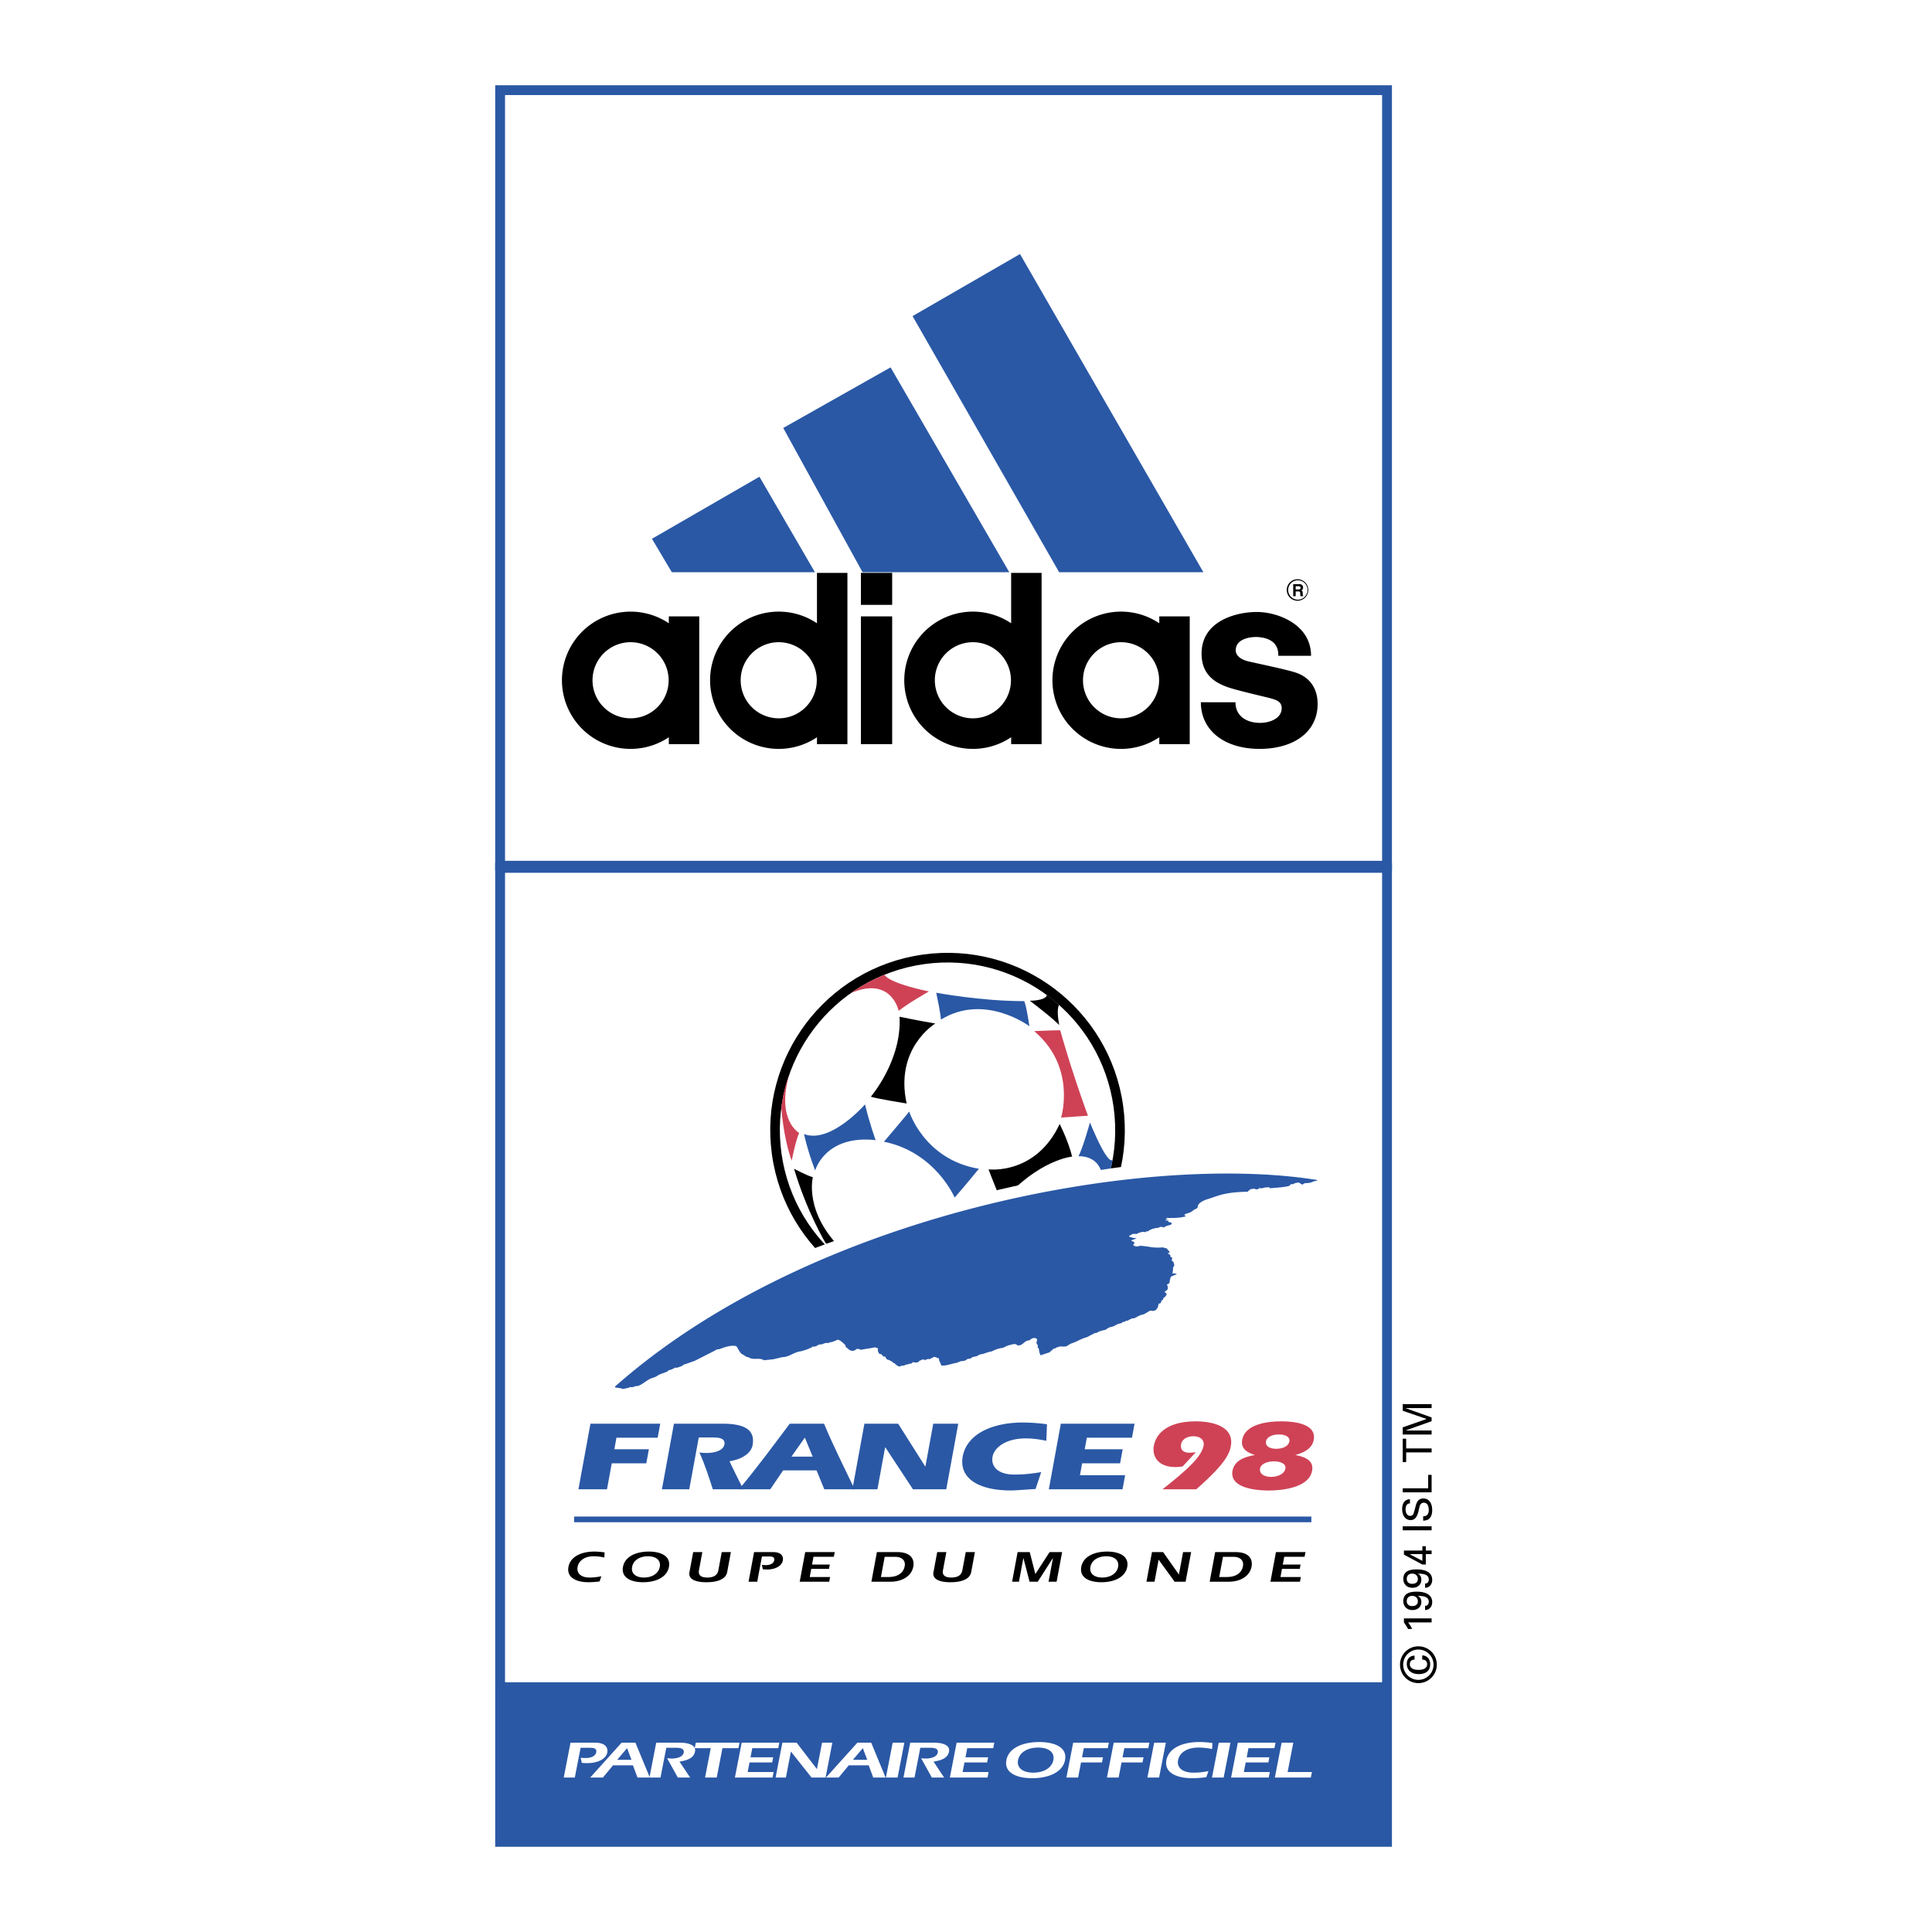 <svg xmlns="http://www.w3.org/2000/svg" width="2500" height="2500" viewBox="0 0 192.756 192.756"><path fill="#fff" d="M0 192.756h192.756V0H0v192.756z"/><path fill="#2a58a5" d="M49.406 184.252h89.468V86.096H49.406v98.156z"/><path fill="#2a58a5" d="M49.406 86.863h89.468V8.504H49.406v78.359z"/><path fill="#fff" d="M50.387 167.838h87.505v-80.76H50.387v80.76zM50.387 85.882h87.505V9.486H50.387v76.396z"/><path d="M66.74 156.328c-.197 1.059-1.337 1.531-2.577 1.531-1.241 0-2.205-.473-2.008-1.531s1.337-1.527 2.577-1.527 2.205.469 2.008 1.527zm-3.673 0c-.124.668.377 1.062 1.182 1.062.804 0 1.453-.395 1.578-1.062.124-.668-.377-1.059-1.183-1.059-.804.001-1.452.391-1.577 1.059zM87.488 154.854h2.045c1.222 0 1.692.594 1.601 1.346-.131 1.064-1.158 1.607-2.283 1.607h-1.912l.549-2.953zm.403 2.484h.756c1.005 0 1.536-.482 1.623-1.146.064-.471-.244-.869-.981-.869h-1.023l-.375 2.015zM112.465 156.328c-.197 1.059-1.337 1.531-2.578 1.531-1.24 0-2.204-.473-2.007-1.531.196-1.059 1.336-1.527 2.576-1.527s2.206.469 2.009 1.527zm-3.672 0c-.124.668.377 1.062 1.181 1.062.805 0 1.453-.395 1.578-1.062.124-.668-.379-1.059-1.183-1.059s-1.452.391-1.576 1.059zM121.237 154.854h2.045c1.222 0 1.692.594 1.601 1.346-.131 1.064-1.158 1.607-2.283 1.607h-1.912l.549-2.953zm.404 2.484h.756c1.004 0 1.536-.482 1.623-1.146.063-.471-.244-.869-.981-.869h-1.023l-.375 2.015zM59.82 157.781a9.076 9.076 0 0 1-1.097.078c-1.241 0-2.205-.473-2.008-1.531.197-1.059 1.336-1.527 2.577-1.527.345 0 .694.035 1.031.084l-.029.51a4.6 4.6 0 0 0-1.09-.125c-.804 0-1.451.391-1.576 1.059-.124.668.377 1.062 1.182 1.062.472 0 .833-.059 1.186-.127l-.176.517zM70.072 154.854l-.335 1.803c-.086.461.141.734.831.734s1.019-.273 1.105-.734l.335-1.803h.913l-.372 2.002c-.128.691-.949 1.004-2.068 1.004-1.119 0-1.823-.312-1.695-1.004l.372-2.002h.914zM76.019 156.133c.113 0 .262.021.395.021.605 0 .795-.305.828-.48.059-.32-.171-.387-.497-.387h-.726l-.469 2.52h-.865l.549-2.953h1.906c.871 0 1.033.465.963.838-.103.557-.771.898-1.57.898-.139 0-.293-.018-.425-.018l-.089-.439zM83.193 155.322h-2.031l-.143.772h1.772l-.081.433h-1.773l-.15.811h2.033l-.088.469h-2.946l.549-2.953h2.947l-.089.468zM94.417 154.854l-.335 1.803c-.086.461.141.734.831.734.689 0 1.019-.273 1.104-.734l.336-1.803h.913l-.372 2.002c-.128.691-.949 1.004-2.067 1.004-1.119 0-1.823-.312-1.695-1.004l.372-2.002h.913zM101.528 154.854h1.209l.557 2.177h.012l1.41-2.177h1.252l-.549 2.953h-.805l.437-2.346h-.013l-1.501 2.346h-.816l-.611-2.346h-.012l-.436 2.346h-.684l.55-2.953zM114.932 154.854h1.113l1.564 2.222h.013l.413-2.222h.805l-.55 2.953h-1.096l-1.589-2.188h-.011l-.407 2.188h-.805l.55-2.953zM130.159 155.322h-2.031l-.145.772h1.774l-.081.433h-1.773l-.15.811h2.033l-.089.469h-2.945l.549-2.953h2.947l-.089.468zM141.51 167.924c-1.01 0-1.83-.82-1.83-1.842 0-1.014.82-1.828 1.83-1.828 1.021 0 1.84.814 1.84 1.828 0 1.022-.82 1.842-1.84 1.842zm0-3.35a1.514 1.514 0 0 0 0 3.028 1.513 1.513 0 1 0 0-3.028zm-.381 1.006c-.278 0-.468.152-.468.449 0 .4.346.576.862.576.518 0 .864-.176.864-.576 0-.277-.18-.449-.493-.449v-.418c.493 0 .796.385.796.873 0 .709-.498.99-1.146.99-.649 0-1.187-.328-1.187-1.025 0-.469.293-.814.771-.814v.394h.001zM142.832 161.469v.398h-2.343c.144.213.3.416.402.648l-.402.016a7.202 7.202 0 0 0-.42-.664v-.398h2.763zM141.355 158.801c.698 0 1.536.201 1.536 1.047 0 .426-.267.785-.714.785v-.418c.251 0 .371-.168.371-.412 0-.547-.644-.578-1.103-.578h-.008c.269.104.372.342.372.615-.008.486-.376.793-.862.793-.522.025-.938-.326-.938-.877.001-.803.66-.955 1.346-.955zm-1.002.945c0 .309.208.492.532.492.339 0 .574-.145.574-.479 0-.332-.239-.539-.574-.539-.292.001-.532.176-.532.526zM141.355 156.58c.698 0 1.536.199 1.536 1.047 0 .426-.267.785-.714.785v-.418c.251 0 .371-.168.371-.412 0-.545-.644-.578-1.103-.578h-.008c.269.104.372.344.372.613-.008.488-.376.795-.862.795-.522.025-.938-.326-.938-.877.001-.803.66-.955 1.346-.955zm-1.002.947c0 .307.208.49.532.49.339 0 .574-.143.574-.479 0-.332-.239-.539-.574-.539-.292.001-.532.177-.532.528zM142.832 155.055h-.578v1.037h-.344l-1.841-.99v-.406h1.841v-.428h.344v.428h.578v.359zm-.922 0h-1.229v.025l1.229.648v-.673z" fill-rule="evenodd" clip-rule="evenodd"/><path d="M139.95 152.678h2.882v-.399h-2.882v.399z"/><path d="M141.989 151.281c.407 0 .56-.244.56-.631 0-.328-.097-.727-.499-.727-.28 0-.395.23-.443.471-.104.475-.212 1.266-.857 1.266-.627 0-.859-.57-.859-1.109 0-.492.221-.975.779-.975v.418c-.324 0-.437.289-.437.576 0 .283.104.67.448.67.327 0 .347-.23.427-.482.171-.531.171-1.254.898-1.254.655 0 .886.588.886 1.17 0 .604-.255 1.043-.902 1.043v-.436h-.001zM142.832 148.889h-2.882v-.401h2.539v-1.342h.343v1.743zM140.294 144.906v.967h-.344v-2.332h.344v.967h2.538v.398h-2.538zM140.237 140.486v.008l2.595.924v.375l-2.595.922v.008h2.595v.398h-2.882v-.715l2.375-.83v-.008l-2.375-.814v-.666h2.882v.398h-2.595z" fill-rule="evenodd" clip-rule="evenodd"/><path d="M57.933 175.375c.144.01.334.025.504.025.772 0 1.012-.359 1.052-.57.073-.377-.22-.453-.637-.453h-.926l-.577 2.971h-1.104l.676-3.482h2.431c1.112 0 1.322.549 1.237.986-.128.658-.978 1.059-1.996 1.059-.178 0-.375-.02-.542-.029l-.118-.507zM62.021 173.865h1.375l1.439 3.482H63.6l-.45-1.217h-1.992l-1.008 1.217h-1.266l3.137-3.482zm.981 1.711l-.438-1.162-.99 1.162h1.428z" fill-rule="evenodd" clip-rule="evenodd" fill="#fff"/><path d="M65.471 173.865h2.354c1.003 0 1.63.309 1.519.883-.124.637-.694.871-1.547 1.008l1.058 1.592h-1.228l-1.069-1.926c.145.01.341.029.449.029.579 0 1.131-.178 1.211-.59.048-.25-.076-.484-.709-.484h-1.034l-.577 2.971h-1.103l.676-3.483z" fill-rule="evenodd" clip-rule="evenodd" fill="#fff"/><path fill-rule="evenodd" clip-rule="evenodd" fill="#fff" d="M69.421 173.865h4.361l-.107.553h-1.598l-.569 2.93h-1.165l.568-2.93h-1.599l.109-.553zM77.648 174.418h-2.593l-.176.908h2.261l-.099.512h-2.262l-.185.957h2.593l-.107.553h-3.759l.676-3.483h3.759l-.108.553zM78.057 173.865h1.421l2.015 2.621h.015l.509-2.621h1.027l-.676 3.483H80.97l-2.046-2.58h-.016l-.5 2.58h-1.027l.676-3.483zM85.544 173.865h1.374l1.438 3.482h-1.234l-.451-1.217H84.68l-1.008 1.217h-1.266l3.138-3.482zm.979 1.711l-.438-1.162-.99 1.162h1.428zM89.062 173.865h1.166l-.676 3.483h-1.166l.676-3.483zM90.813 173.865h2.354c1.003 0 1.63.309 1.519.883-.124.637-.694.871-1.546 1.008l1.057 1.592H92.97l-1.069-1.926c.145.01.341.029.449.029.579 0 1.131-.178 1.211-.59.048-.25-.076-.484-.709-.484h-1.034l-.577 2.971h-1.103l.675-3.483zM99.095 174.418h-2.593l-.177.908h2.262l-.1.512h-2.261l-.185.957h2.593l-.108.553h-3.758l.676-3.483h3.759l-.108.553zM106.258 175.604c-.242 1.248-1.693 1.807-3.276 1.807-1.582 0-2.816-.559-2.573-1.807.241-1.248 1.691-1.801 3.273-1.801 1.583 0 2.818.552 2.576 1.801zm-4.685 0c-.153.789.489 1.254 1.517 1.254 1.026 0 1.851-.465 2.003-1.254.153-.789-.491-1.248-1.518-1.248s-1.849.458-2.002 1.248zM110.046 175.326l-.1.512h-2.092l-.292 1.51h-1.166l.676-3.483h3.559l-.108.553h-2.392l-.177.908h2.092zM114.09 175.326l-.1.512h-2.092l-.293 1.51h-1.166l.678-3.483h3.558l-.109.553h-2.391l-.177.908h2.092zM115.151 173.865h1.166l-.675 3.483h-1.165l.674-3.483zM120.349 177.316c-.458.051-.914.094-1.4.094-1.582 0-2.816-.559-2.574-1.807s1.693-1.801 3.274-1.801c.44 0 .888.041 1.316.098l-.032.602a6.334 6.334 0 0 0-1.391-.146c-1.027 0-1.85.459-2.002 1.248-.154.789.488 1.254 1.516 1.254.602 0 1.063-.068 1.512-.152l-.219.61zM121.596 173.865h1.166l-.677 3.483h-1.165l.676-3.483zM127.152 174.418h-2.592l-.177.908h2.262l-.1.512h-2.261l-.186.957h2.593l-.106.553h-3.76l.676-3.483h3.759l-.108.553zM127.868 173.865h1.166l-.568 2.93h2.424l-.109.553h-3.589l.676-3.483z"/><path d="M96.993 130.271c9.674-1.357 16.416-10.301 15.059-19.975-1.358-9.672-10.3-16.415-19.975-15.058-9.673 1.357-16.415 10.3-15.058 19.974 1.358 9.675 10.301 16.417 19.974 15.059z" fill-rule="evenodd" clip-rule="evenodd"/><path d="M96.859 129.32c9.149-1.283 15.525-9.74 14.241-18.889-1.283-9.15-9.741-15.525-18.89-14.242s-15.525 9.742-14.241 18.891 9.741 15.525 18.89 14.24z" fill-rule="evenodd" clip-rule="evenodd" fill="#fff"/><path d="M84.917 99.072s1.399-1.057 3.333-1.822c0 0 .197.773 4.43 1.668 0 0-2.174 1.229-3.017 1.939.001 0-.719-3.505-4.746-1.785z" fill-rule="evenodd" clip-rule="evenodd" fill="#cf4256"/><path d="M93.408 99.045s4.396.838 8.78.838c0 0 .18.283.515 2.504 0 0-4.45-3.35-8.829-.658 0 0 .012-.452-.466-2.684z" fill-rule="evenodd" clip-rule="evenodd" fill="#2a58a5"/><path d="M89.747 101.438s1.567.334 3.569.68c0 0-4.074 2.43-2.861 7.979 0 0-3.209-.516-3.57-.684 0-.001 3.111-3.62 2.862-7.975zM102.744 99.842s1.552.018 1.713-.561c0 0 .332.199 1.206.984 0 0-.3.367.016 2.012 0 0-.437-.531-2.935-2.435z" fill-rule="evenodd" clip-rule="evenodd"/><path d="M108.491 111.176c-1.646-4.525-2.688-8.264-2.688-8.301l-.033-.082-.085-.002c-.647 0-2.212.07-2.212.07l-.291.016.206.184c3.913 3.48 2.521 8.234 2.521 8.281l-.062.156 2.694-.182-.05-.14z" fill-rule="evenodd" clip-rule="evenodd" fill="#cf4256"/><path d="M98.627 116.668s4.704.596 7.097-4.529c0 0 .866 1.699 1.24 3.252 0 0-3.405.32-7.032 4.557 0-.001-1.124-2.762-1.305-3.28z" fill-rule="evenodd" clip-rule="evenodd"/><path d="M108.743 111.992s-.668 2.457-1.144 3.369c0 0 3.075-.262 2.285 3.732 0 0 .666-.818 1.124-3.402.001 0-.353.907-2.265-3.699zM88.191 113.91s1.823-2.137 2.521-3.008c0 0 1.506 4.795 6.953 5.707 0 0-1.586 1.938-2.419 2.873.001 0-1.914-4.533-7.055-5.572z" fill-rule="evenodd" clip-rule="evenodd" fill="#2a58a5"/><path d="M95.623 120.275s2.156.396 3.793.396c0 0-3.174 3.328-2.084 6.457 0 0-2.396-.051-3.641-.336 0 .001 3.582-1.804 1.932-6.517z" fill-rule="evenodd" clip-rule="evenodd"/><path d="M80.219 113.146s.341 1.654 1.113 3.633c0 0 .97-3.574 6.029-3.029 0 0-.588-1.605-1.056-3.566 0 0-3.448 3.968-6.086 2.962z" fill-rule="evenodd" clip-rule="evenodd" fill="#2a58a5"/><path d="M78.684 107.406s-.532 1.285-.727 3.104c0 0 .159 2.867 1.031 5.295 0 0 .408-2.082.746-2.77-.001 0-2.234-1.219-1.05-5.629z" fill-rule="evenodd" clip-rule="evenodd" fill="#cf4256"/><path d="M79.221 116.605s1.304.697 1.88.846c0 0-.945 3.52 2.992 7.312 0 0-1.178-.318-1.719-.736 0 0-1.856-3.08-3.153-7.422zM85.049 125.475s3.366 3.098 7.952 1.646c0 0 .757 1.1 1.141 1.516 0 0-5.893-.559-8.203-1.684-.001 0-.492-.533-.89-1.478zM95.08 128.697s2.189-.891 2.52-1.209c0 0 1.698 1.703 5.075-.232 0 0-1.282.867-2.438 1.229-.001-.001-1.627.357-5.157.212z" fill-rule="evenodd" clip-rule="evenodd"/><path d="M120.272 133.441l.609-17.84c-8.854.391-17.243 2.098-23.596 3.666-1.158.287-8.03 2.33-14.927 4.859-7.846 2.883-13.135 5.83-13.135 5.83s-1.959 1.051-3.019 1.639l54.068 1.846z" fill-rule="evenodd" clip-rule="evenodd" fill="#fff"/><path d="M115.511 130.451l.092-.402c.059 0 .055.018.055.018l.085-.025.052-.059.032-.064s.046-.02.046-.086v-.076l.156-.078.052-.184s.206-.129.233-.207a.405.405 0 0 1 .106-.146l-.113-.142-.115-.131.173-.102.156-.182-.025-.26s-.03-.061-.054-.105c0-.029-.024-.051-.024-.051l.26-.154s.043-.445.148-.627c.025-.045.586-.264.586-.264-.208-.127-.461-.059-.461-.059.07-.059.092-.625.092-.625.158-.16.134-.291.017-.541l-.138-.125c-.079-.057.14-.316-.039-.316-.205-.07-.012-.244-.25-.328-.212-.154-.036-.125-.036-.125l.065-.053.062-.004s-.272-.371-.338-.396-.403-.104-.403-.104-.545.078-1.246-.039-1.014-.117-1.014-.117-.361.17-.636-.051c-.099-.078.188-.189.07-.307-.063-.064-.266-.117-.266-.117l.039-.104s.169-.039.221-.064c.053-.027.288-.127.185-.127-.104-.014-.204-.004-.204-.004l-.331-.09-.13-.039s-.026-.131.065-.131c.091-.014.194-.117.194-.117l.144-.039h.194l.156.027s-.104-.014.246-.143c.351-.131.568-.059.568-.059l.081-.006.065-.078h.116s-.032.057.163-.086c.194-.143.63-.227.63-.227l.363-.053.013-.051s.233-.053.351.012c.117.066.195-.051.195-.051l.091-.039.117-.053.39-.104c.246-.17-.087-.254-.087-.254-.341-.033-.098-.148-.098-.148s-.116-.025-.252-.025c-.136-.002-.093-.064-.093-.064l.187-.051.029-.049c-.147.033-.15-.096-.15-.096 1.457.072 1.99-.172 1.99-.172s-.182-.062-.162-.119c.063-.174.487-.123.827-.418.275-.24.393-.137.498-.363 0 0-.118-.449 1.009-.805.93-.27 1.545-.693 3.989-.729l.031-.092.101-.031c.088-.172.338-.156.538-.182.073.074.24.092.382.029l.098-.102c.227.092.442-.031.661-.068l.085.045c.045-.08.231-.082.309.053.343-.039 1.624-.102 1.948-.25l.157-.174c.228.119.425-.209.666-.104.102-.199.329.242.539.135.076-.129.284-.125.463-.125l.138-.029c.112.051.439-.197.798-.197l-.027-.084c-17.056-2.74-50.305 3.184-70.005 20.594-.095.201.217.072.75.252.151 0 .482-.096.671-.131l.073-.074c.188.109.389-.037.585-.078.454.066 1.14-.711 1.636-.803l.375-.146c.381-.293.658-.281 1.155-.527l.088-.105c.285-.033.529-.193.714-.297 0 0-.033.074.057.074.143-.082.54-.119.681-.309l1.155-.406 2.005-1.018s.166-.148.363-.127c.342-.074 1.105-.48 1.772-.316.139.15.392.754.583.791l.484.303.053-.025c.119.076.12.021.191.098.496.232.994-.049 1.449.238l.962-.102.86-.207c.701 0 1.174-.514 1.862-.584a5.494 5.494 0 0 0 1.115-.408l.041-.074c.244.08.457-.082.681-.203.311.059.579-.234.889-.127.474-.252-.361.207.164-.086.28 0 .538-.174.807-.258.279.074.554.373.729.529l.065.219c.257.137.398.455.8.338l.163-.057c.061-.162.272-.098.425-.078l.073.066c.465-.102.941-.139 1.405-.252l.287.066a.326.326 0 0 1 .015.299c.027 0 .112.158.112.242l.202.072c.154.027.173.262.331.232.136-.057.192.238.278.291.174.031.557.207.691.393.04-.029.131-.008.131.062.041.047.336.279.467.26.058-.066.264-.104.444-.104.059-.068.23-.104.429-.129 0-.096.174.012.341-.113l.064-.088c.187 0 .378.078.566-.027.118 0 .04-.162.173-.129.188-.105.378-.191.497-.025l.066-.072c.136-.041.271-.109.413-.033.023-.086.174-.113.262-.146.203-.232.431.027.653.049-.026.285.191.469.216.703.489.07.976-.162 1.455-.242.213-.025.426-.195.64-.195.243.006.431-.115.569-.234.176.053.378-.061.429-.152l.479-.107c.194-.129.384-.207.57-.207.374-.125.578-.205.935-.273a3 3 0 0 1 1-.334c.315-.059.424-.223.686-.271.28-.041.602-.244.851.012.55.076.626-.475 1.172-.496l.193-.141c.215-.117.393-.152.589.018 0 .295-.147.316.026.559.15.082-.098.295.129.33.077.34.027.393.2.719.116.033.082-.09.199-.062l.698-.234c.035 0 .159-.215.27-.215.063-.172.229-.145.381-.221.027.049.021-.123.097-.047.374-.215.705.025 1.037-.174 0 .041.083-.139.173-.082l.082-.098c.229-.068.354-.137.595-.221.284-.145.733-.365 1.12-.461.208-.109.449-.256.596-.297.116-.15.331-.068.531-.221 0-.055.125-.076.249-.076.041-.09.332-.055.532-.186 0 .035.09-.139.173-.084l.062-.082.553-.15c-.021.033.083-.139.131-.07.194-.166.339-.145.63-.248.021-.109.2-.104.317-.104-.055-.076.091-.109.215-.109l.2-.096s.082-.07.166-.07l.09-.082c.208.041.284-.027.512-.131 0-.035.104-.07.2-.105.131-.115.401-.096.615-.232l.372-.223s.131-.105.312-.053c.182.053.415-.104.415-.104l.164-.226zM86.056 57.09l-7.911-14.393 10.708-6.045 11.843 20.438h-14.64zM67.027 57.09l-1.98-3.336 10.722-6.191 5.536 9.527H67.027zM105.671 57.09L91.045 31.538l10.721-6.191 18.296 31.743h-14.391z" fill-rule="evenodd" clip-rule="evenodd" fill="#2a58a5"/><path d="M122.97 146.738c.176-.957 1.05-1.355 2.206-1.566l-.002.01.006-.029c-.878-.26-1.389-.709-1.245-1.498.257-1.396 2.064-1.846 3.901-1.846 1.835 0 3.492.449 3.235 1.846-.144.789-.834 1.238-1.806 1.498l-.006.029.002-.01c1.08.211 1.821.609 1.646 1.566-.289 1.588-2.664 1.967-4.336 1.967-1.67 0-3.891-.379-3.601-1.967zm2.748-.228c-.109.6.523.838 1.104.838.579 0 1.313-.238 1.423-.838.085-.459-.478-.709-1.14-.709-.664 0-1.303.25-1.387.709zm.594-2.713c-.093.508.401.748 1.022.748.622 0 1.218-.24 1.311-.748.073-.4-.358-.68-1.049-.68s-1.211.279-1.284.68zM117.993 146.305a3.494 3.494 0 0 1-.748.061c-1.59 0-2.314-.959-2.13-2.08.189-1.156 1.249-2.477 4.182-2.477 1.839 0 3.822.586 3.509 2.434-.149.883-.674 1.9-3.456 4.344h-3.366c2.759-2.168 3.911-3.346 4.098-4.365.096-.521-.292-.924-1.025-.924-.705 0-1.139.363-1.216.785-.101.549.21.854.835.854.203 0 .412-.029.633-.049l-1.316 1.417z" fill-rule="evenodd" clip-rule="evenodd" fill="#cf4256"/><path fill="#2a58a5" d="M57.281 151.873h73.553v-.566H57.281v.566z"/><path d="M71.117 148.586c-.398-1.236-.794-2.482-1.336-3.67.252.029.479.049.696.049.788 0 1.682-.215 1.799-.854.128-.695-.754-.695-1.162-.695h-1.398l-.947 5.17h-2.728l1.199-6.545h4.832c2.258 0 3.291.627 3.014 2.143-.149.814-1.06 1.408-2.303 1.609 0 0 .987 2.084 1.405 2.795l-3.071-.002z" fill-rule="evenodd" clip-rule="evenodd" fill="#2a58a5"/><path d="M73.73 148.586c1.782-2.129 3.412-4.348 5.065-6.545h3.421c.889 2.148 2.014 4.377 3.051 6.545H82.24l-.77-1.885h-3.338l-1.28 1.885H73.73zm7.349-3.258l-.77-1.875h-.027l-1.32 1.875h2.117zM64.74 144.592l-.258 1.402h-3.446l-.475 2.592h-2.85l1.199-6.545h6.962l-.257 1.402h-4.112l-.21 1.149h3.447zM112.009 144.592l-.257 1.402h-3.787l-.217 1.19h4.506l-.257 1.402h-7.356l1.199-6.545h7.354l-.256 1.402h-4.506l-.21 1.149h3.787z" fill-rule="evenodd" clip-rule="evenodd" fill="#2a58a5"/><path fill-rule="evenodd" clip-rule="evenodd" fill="#2a58a5" d="M86.243 142.041h3.365l2.696 4.258h.027l.779-4.258h2.497l-1.198 6.545h-3.325l-2.749-4.18h-.028l-.765 4.18h-2.498l1.199-6.545zM103.882 146.873c-.784.127-1.592.244-2.684.244-1.705 0-2.348-.867-2.167-1.799.157-.805 1.179-1.809 3.336-1.809.708 0 1.368.105 2.024.238l.068-1.648a19.053 19.053 0 0 0-2.371-.176c-3.217 0-5.638 1.217-6.035 3.385-.399 2.178 1.577 3.395 4.794 3.395.516 0 1.647-.098 2.47-.146l.565-1.684z"/><path d="M129.024 58.277h.607c.32 0 .379.236.379.34 0 .133-.067.248-.186.287.099.043.151.08.151.304 0 .176 0 .22.054.24v.032h-.277a.766.766 0 0 1-.027-.243c0-.164-.01-.228-.195-.228h-.26v.471h-.246v-1.203zm.541.53c.13 0 .194-.046.194-.165 0-.063-.029-.157-.176-.157h-.313v.322h.295z" fill-rule="evenodd" clip-rule="evenodd"/><path d="M129.487 59.935a1.072 1.072 0 1 1 0-2.143 1.072 1.072 0 0 1 0 2.143zm.966-1.073a.966.966 0 1 0-1.932.002.966.966 0 0 0 1.932-.002zM66.728 62.183a6.849 6.849 0 0 0-10.663 5.687 6.848 6.848 0 0 0 10.663 5.686v.687h3.037V61.497h-3.037v.686zm-3.815 9.484a3.797 3.797 0 1 1 0-7.594 3.797 3.797 0 0 1 0 7.594zM81.509 62.183a6.848 6.848 0 1 0 0 11.373v.687h3.037V57.156h-3.037v5.027zm-3.815 9.484a3.797 3.797 0 1 1 0-7.594 3.797 3.797 0 0 1 0 7.594z" fill-rule="evenodd" clip-rule="evenodd"/><path d="M85.893 74.243h3.119V61.497h-3.119v12.746zM85.893 60.347h3.119v-3.191h-3.119v3.191z"/><path d="M100.882 62.183a6.848 6.848 0 1 0 0 11.373v.687h3.038V57.156h-3.038v5.027zm-3.816 9.484a3.797 3.797 0 1 1 0-7.594 3.797 3.797 0 0 1 0 7.594zM115.663 62.183a6.847 6.847 0 0 0-10.662 5.687 6.846 6.846 0 0 0 10.662 5.686v.687h3.037V61.497h-3.037v.686zm-3.815 9.484a3.797 3.797 0 1 1 0-7.594 3.797 3.797 0 0 1 0 7.594zM129.312 67.117c-.727-.267-3.872-.924-4.743-1.127-.747-.174-1.305-.571-1.281-1.146.05-1.282 1.858-1.327 2.292-1.28.439.047 2.007.192 1.958 1.863l3.266.004c.004-3.114-3.273-4.34-5.31-4.372-2.039-.033-5.609.834-5.613 4.144-.002 1.975 1.161 2.833 2.562 3.34.946.343 4.007 1.029 4.451 1.162.643.19.98.402.98.958-.002.955-1.065 1.459-2.188 1.458-1.123-.001-2.421-.539-2.42-2.054l-3.455-.005c-.003 2.798 2.328 4.649 5.842 4.654 3.515.004 5.804-1.753 5.807-4.467.002-1.769-.981-2.737-2.148-3.132z" fill-rule="evenodd" clip-rule="evenodd"/></svg>